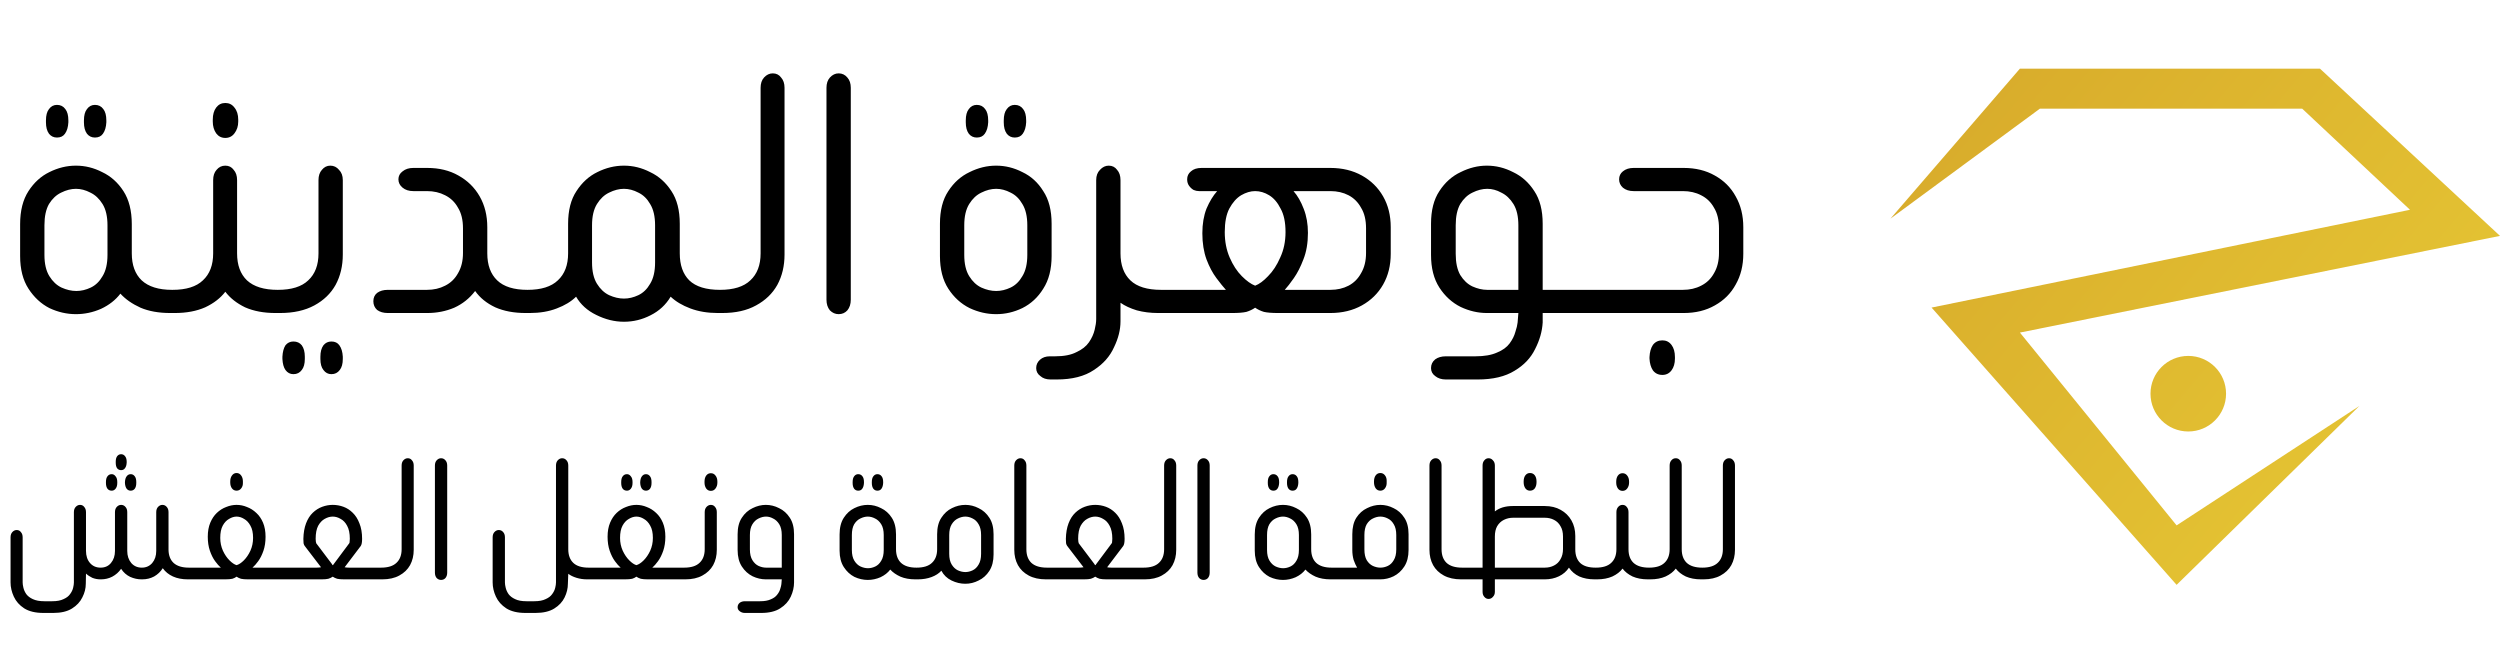 <?xml version="1.0" encoding="UTF-8"?>
<svg xmlns="http://www.w3.org/2000/svg" width="1821" height="475" viewBox="0 0 1821 475" fill="none">
  <path d="M1377 159.279L1471.3 50H1689.86L1821 171.826L1471.3 242.25L1585.44 382.693L1718.6 295.675L1585.44 426L1406.95 224.037L1755.43 152.803L1676.91 79.141H1485.87L1377 159.279Z" fill="url(#paint0_linear_609_22)"></path>
  <path d="M1621.46 286.771C1621.46 301.971 1609.14 314.293 1593.94 314.293C1578.74 314.293 1566.42 301.971 1566.42 286.771C1566.42 271.571 1578.74 259.249 1593.94 259.249C1609.14 259.249 1621.46 271.571 1621.46 286.771Z" fill="url(#paint1_linear_609_22)"></path>
  <path d="M84.303 336.299C84.303 334.621 84.629 333.316 85.282 332.384C86.028 331.359 87.006 330.846 88.218 330.846C89.43 330.846 90.408 331.359 91.154 332.384C91.899 333.316 92.272 334.621 92.272 336.299V336.998C92.179 338.769 91.76 340.12 91.014 341.052C90.362 341.984 89.43 342.45 88.218 342.45C87.006 342.45 86.028 341.984 85.282 341.052C84.629 340.12 84.303 338.769 84.303 336.998V336.299ZM81.367 357.409C80.062 357.409 79.037 356.943 78.292 356.011C77.546 354.986 77.173 353.588 77.173 351.817V351.118C77.173 349.254 77.546 347.856 78.292 346.924C79.037 345.899 80.062 345.386 81.367 345.386C82.486 345.386 83.418 345.899 84.163 346.924C85.002 347.856 85.422 349.254 85.422 351.118V351.817C85.422 353.588 85.002 354.986 84.163 356.011C83.418 356.943 82.486 357.409 81.367 357.409ZM95.208 357.409C93.996 357.409 93.018 356.943 92.272 356.011C91.527 354.986 91.107 353.588 91.014 351.817V351.118C91.107 349.254 91.527 347.856 92.272 346.924C93.018 345.899 93.996 345.386 95.208 345.386C96.42 345.386 97.398 345.899 98.144 346.924C98.89 347.856 99.263 349.254 99.263 351.118V351.817C99.263 353.588 98.89 354.986 98.144 356.011C97.398 356.943 96.42 357.409 95.208 357.409ZM138.408 422H136.87C132.676 422 129.041 421.301 125.966 419.903C122.89 418.505 120.42 416.501 118.556 413.891C116.971 416.408 114.874 418.412 112.265 419.903C109.655 421.301 106.765 422 103.597 422H103.037C100.241 422 97.492 421.394 94.789 420.183C92.086 418.878 89.895 416.92 88.218 414.311C86.54 416.734 84.396 418.645 81.787 420.043C79.27 421.348 76.521 422 73.538 422H73.119C71.068 422 69.111 421.627 67.247 420.882C65.476 420.043 63.938 419.017 62.633 417.806L62.493 425.216C62.493 428.571 61.655 431.88 59.977 435.142C58.392 438.404 55.876 441.107 52.427 443.251C48.979 445.394 44.458 446.466 38.866 446.466H31.596C25.818 446.466 21.157 445.348 17.616 443.111C14.167 440.874 11.65 438.031 10.066 434.583C8.482 431.134 7.689 427.685 7.689 424.237V391.382C7.689 389.798 8.109 388.54 8.948 387.608C9.88 386.582 10.951 386.07 12.163 386.07C13.468 386.07 14.493 386.582 15.239 387.608C16.078 388.54 16.497 389.798 16.497 391.382V424.237C16.497 425.355 16.684 426.66 17.056 428.151C17.429 429.736 18.128 431.274 19.154 432.765C20.272 434.256 21.856 435.468 23.907 436.4C26.051 437.425 28.847 437.938 32.295 437.938H38.027C41.476 437.938 44.225 437.425 46.276 436.4C48.42 435.468 50.004 434.256 51.029 432.765C52.148 431.274 52.893 429.736 53.266 428.151C53.639 426.66 53.825 425.355 53.825 424.237V373.068C53.825 371.483 54.245 370.225 55.084 369.293C56.016 368.268 57.088 367.755 58.299 367.755C59.604 367.755 60.629 368.268 61.375 369.293C62.214 370.225 62.633 371.483 62.633 373.068V401.169C62.633 404.897 63.612 407.88 65.569 410.116C67.526 412.353 70.09 413.472 73.258 413.472C76.427 413.472 78.944 412.353 80.808 410.116C82.765 407.786 83.744 404.85 83.744 401.309V373.068C83.744 371.483 84.163 370.225 85.002 369.293C85.934 368.268 87.006 367.755 88.218 367.755C89.523 367.755 90.594 368.268 91.433 369.293C92.272 370.225 92.692 371.483 92.692 373.068V401.309C92.692 404.85 93.67 407.786 95.628 410.116C97.585 412.353 100.148 413.472 103.317 413.472C106.393 413.472 108.909 412.353 110.866 410.116C112.824 407.786 113.802 404.85 113.802 401.309V373.068C113.802 371.483 114.222 370.225 115.061 369.293C115.993 368.268 117.065 367.755 118.276 367.755C119.581 367.755 120.653 368.268 121.492 369.293C122.331 370.225 122.75 371.483 122.75 373.068V400.61C122.843 404.711 124.101 407.88 126.525 410.116C129.041 412.353 132.723 413.472 137.569 413.472H138.408V422ZM172.317 357.409C170.919 357.409 169.8 356.85 168.961 355.732C168.123 354.613 167.703 353.169 167.703 351.398V350.699C167.703 348.928 168.123 347.483 168.961 346.365C169.8 345.153 170.919 344.547 172.317 344.547C173.715 344.547 174.833 345.153 175.672 346.365C176.511 347.483 176.93 348.928 176.93 350.699V351.398C177.024 353.169 176.604 354.613 175.672 355.732C174.833 356.85 173.715 357.409 172.317 357.409ZM136.666 422V413.472H160.853C159.548 412.353 158.15 410.769 156.658 408.718C155.167 406.668 153.909 404.151 152.884 401.169C151.858 398.186 151.346 394.784 151.346 390.963C151.346 387.048 151.952 383.646 153.163 380.757C154.375 377.868 155.959 375.491 157.917 373.627C159.967 371.67 162.251 370.225 164.767 369.293C167.284 368.268 169.8 367.755 172.317 367.755C174.927 367.755 177.443 368.268 179.866 369.293C182.383 370.225 184.666 371.67 186.717 373.627C188.767 375.491 190.398 377.868 191.61 380.757C192.822 383.646 193.428 387.048 193.428 390.963C193.428 394.784 192.915 398.186 191.89 401.169C190.864 404.151 189.606 406.668 188.115 408.718C186.624 410.769 185.226 412.353 183.921 413.472H207.967V422H180.705C178.468 422 176.744 421.86 175.532 421.581C174.321 421.208 173.249 420.695 172.317 420.043C171.478 420.695 170.453 421.208 169.241 421.581C168.029 421.86 166.259 422 163.928 422H136.666ZM172.317 411.654C173.994 411.188 175.765 410.023 177.629 408.159C179.494 406.295 181.078 403.965 182.383 401.169C183.688 398.28 184.34 395.157 184.34 391.802C184.34 388.074 183.688 385.091 182.383 382.854C181.171 380.617 179.633 378.986 177.769 377.961C175.998 376.843 174.181 376.283 172.317 376.283C170.546 376.283 168.728 376.843 166.864 377.961C165 378.986 163.462 380.617 162.251 382.854C161.039 385.091 160.433 388.074 160.433 391.802C160.433 395.157 161.086 398.28 162.391 401.169C163.695 403.965 165.28 406.295 167.144 408.159C169.008 410.023 170.732 411.188 172.317 411.654ZM206.296 422V413.472H226.568C228.06 413.472 229.411 413.472 230.623 413.472C231.834 413.472 232.906 413.379 233.838 413.192L221.955 397.674C221.582 397.208 221.302 396.555 221.116 395.716C221.023 394.784 220.976 393.713 220.976 392.501C221.069 388.12 221.722 384.345 222.933 381.177C224.145 378.008 225.776 375.444 227.826 373.487C229.877 371.53 232.16 370.085 234.677 369.153C237.194 368.221 239.757 367.755 242.366 367.755C245.069 367.755 247.679 368.221 250.196 369.153C252.712 370.085 254.949 371.53 256.906 373.487C258.957 375.444 260.588 378.008 261.799 381.177C263.104 384.345 263.757 388.12 263.757 392.501C263.757 395.017 263.431 396.742 262.778 397.674L251.034 413.192C251.873 413.379 252.898 413.472 254.11 413.472C255.322 413.472 256.673 413.472 258.164 413.472H278.436V422H250.755C248.518 422 246.794 421.86 245.582 421.581C244.37 421.208 243.298 420.695 242.366 420.043C241.434 420.695 240.362 421.208 239.151 421.581C238.032 421.86 236.355 422 234.118 422H206.296ZM254.39 395.716C254.576 395.53 254.669 395.111 254.669 394.458C254.763 393.713 254.809 393.06 254.809 392.501C254.809 388.493 254.157 385.324 252.852 382.994C251.64 380.664 250.056 378.986 248.098 377.961C246.234 376.843 244.324 376.283 242.366 376.283C240.409 376.283 238.452 376.843 236.494 377.961C234.63 378.986 233.046 380.664 231.741 382.994C230.529 385.324 229.924 388.493 229.924 392.501C229.924 393.06 229.97 393.713 230.063 394.458C230.157 395.111 230.25 395.53 230.343 395.716L241.947 411.095C242.04 411.188 242.087 411.328 242.087 411.515C242.18 411.608 242.273 411.654 242.366 411.654C242.553 411.654 242.646 411.608 242.646 411.515C242.739 411.328 242.832 411.188 242.926 411.095L254.39 395.716ZM276.746 422V413.472H277.584C282.617 413.472 286.346 412.307 288.769 409.977C291.285 407.647 292.544 404.338 292.544 400.05V339.095C292.544 337.51 292.963 336.252 293.802 335.32C294.734 334.295 295.806 333.782 297.018 333.782C298.322 333.782 299.348 334.295 300.093 335.32C300.932 336.252 301.352 337.51 301.352 339.095V400.47C301.352 404.664 300.466 408.392 298.695 411.654C296.924 414.823 294.315 417.34 290.866 419.204C287.511 421.068 283.363 422 278.423 422H276.746ZM316.793 339.095C316.793 337.51 317.212 336.252 318.051 335.32C318.983 334.295 320.055 333.782 321.266 333.782C322.571 333.782 323.643 334.295 324.482 335.32C325.321 336.252 325.74 337.51 325.74 339.095V417.107C325.74 418.691 325.321 419.996 324.482 421.021C323.643 421.953 322.571 422.419 321.266 422.419C320.055 422.419 318.983 421.953 318.051 421.021C317.212 419.996 316.793 418.691 316.793 417.107V339.095ZM429.725 413.472V422H427.628C424.925 422 422.362 421.627 419.939 420.882C417.516 420.136 415.512 419.157 413.927 417.946L413.648 425.216C413.648 428.571 412.855 431.88 411.271 435.142C409.687 438.404 407.17 441.107 403.721 443.251C400.273 445.394 395.706 446.466 390.02 446.466H382.751C376.972 446.466 372.312 445.348 368.77 443.111C365.321 440.874 362.805 438.031 361.22 434.583C359.636 431.134 358.844 427.685 358.844 424.237V391.382C358.844 389.798 359.263 388.54 360.102 387.608C361.034 386.582 362.106 386.07 363.317 386.07C364.622 386.07 365.694 386.582 366.533 387.608C367.372 388.54 367.791 389.798 367.791 391.382V424.237C367.791 425.355 367.978 426.66 368.35 428.151C368.723 429.736 369.422 431.274 370.448 432.765C371.566 434.256 373.15 435.468 375.201 436.4C377.251 437.425 380.001 437.938 383.45 437.938H389.182C392.63 437.938 395.38 437.425 397.43 436.4C399.574 435.468 401.158 434.256 402.184 432.765C403.302 431.274 404.048 429.736 404.42 428.151C404.793 426.66 404.98 425.355 404.98 424.237V339.095C404.98 337.51 405.399 336.252 406.238 335.32C407.17 334.295 408.242 333.782 409.454 333.782C410.758 333.782 411.83 334.295 412.669 335.32C413.508 336.252 413.927 337.51 413.927 339.095V400.05C413.927 404.338 415.139 407.647 417.562 409.977C419.986 412.307 423.714 413.472 428.747 413.472H429.725ZM456.684 357.409C455.379 357.409 454.354 356.943 453.608 356.011C452.863 354.986 452.49 353.588 452.49 351.817V351.118C452.49 349.254 452.863 347.856 453.608 346.924C454.354 345.899 455.379 345.386 456.684 345.386C457.803 345.386 458.735 345.899 459.48 346.924C460.319 347.856 460.738 349.254 460.738 351.118V351.817C460.738 353.588 460.319 354.986 459.48 356.011C458.735 356.943 457.803 357.409 456.684 357.409ZM470.525 357.409C469.313 357.409 468.335 356.943 467.589 356.011C466.843 354.986 466.424 353.588 466.331 351.817V351.118C466.424 349.254 466.843 347.856 467.589 346.924C468.335 345.899 469.313 345.386 470.525 345.386C471.737 345.386 472.715 345.899 473.461 346.924C474.206 347.856 474.579 349.254 474.579 351.118V351.817C474.579 353.588 474.206 354.986 473.461 356.011C472.715 356.943 471.737 357.409 470.525 357.409ZM427.884 422V413.472H452.07C450.766 412.353 449.368 410.769 447.876 408.718C446.385 406.668 445.127 404.151 444.101 401.169C443.076 398.186 442.564 394.784 442.564 390.963C442.564 387.048 443.169 383.646 444.381 380.757C445.593 377.868 447.177 375.491 449.135 373.627C451.185 371.67 453.469 370.225 455.985 369.293C458.502 368.268 461.018 367.755 463.535 367.755C466.144 367.755 468.661 368.268 471.084 369.293C473.601 370.225 475.884 371.67 477.935 373.627C479.985 375.491 481.616 377.868 482.828 380.757C484.04 383.646 484.645 387.048 484.645 390.963C484.645 394.784 484.133 398.186 483.107 401.169C482.082 404.151 480.824 406.668 479.333 408.718C477.841 410.769 476.443 412.353 475.138 413.472H499.185V422H471.923C469.686 422 467.962 421.86 466.75 421.581C465.538 421.208 464.467 420.695 463.535 420.043C462.696 420.695 461.67 421.208 460.459 421.581C459.247 421.86 457.476 422 455.146 422H427.884ZM463.535 411.654C465.212 411.188 466.983 410.023 468.847 408.159C470.711 406.295 472.296 403.965 473.601 401.169C474.905 398.28 475.558 395.157 475.558 391.802C475.558 388.074 474.905 385.091 473.601 382.854C472.389 380.617 470.851 378.986 468.987 377.961C467.216 376.843 465.399 376.283 463.535 376.283C461.764 376.283 459.946 376.843 458.082 377.961C456.218 378.986 454.68 380.617 453.469 382.854C452.257 385.091 451.651 388.074 451.651 391.802C451.651 395.157 452.303 398.28 453.608 401.169C454.913 403.965 456.498 406.295 458.362 408.159C460.226 410.023 461.95 411.188 463.535 411.654ZM517.786 357.549C516.388 357.549 515.269 356.99 514.431 355.872C513.592 354.66 513.172 353.215 513.172 351.538V350.839C513.172 348.974 513.592 347.483 514.431 346.365C515.269 345.246 516.388 344.687 517.786 344.687C519.184 344.687 520.303 345.246 521.141 346.365C522.073 347.483 522.539 348.974 522.539 350.839V351.538C522.539 353.215 522.073 354.66 521.141 355.872C520.303 356.99 519.184 357.549 517.786 357.549ZM497.514 422V413.472H498.353C503.386 413.472 507.114 412.307 509.537 409.977C512.054 407.647 513.312 404.338 513.312 400.05V373.068C513.312 371.483 513.732 370.225 514.57 369.293C515.502 368.268 516.574 367.755 517.786 367.755C519.091 367.755 520.116 368.268 520.862 369.293C521.701 370.225 522.12 371.483 522.12 373.068V400.47C522.12 404.664 521.235 408.392 519.464 411.654C517.693 414.823 515.083 417.34 511.635 419.204C508.279 421.068 504.132 422 499.192 422H497.514ZM569.437 422H557.833C554.571 422 551.355 421.254 548.186 419.763C545.017 418.179 542.408 415.802 540.357 412.633C538.307 409.464 537.281 405.456 537.281 400.61V389.146C537.281 384.206 538.307 380.198 540.357 377.122C542.408 373.953 545.017 371.623 548.186 370.132C551.355 368.547 554.571 367.755 557.833 367.755C561.188 367.755 564.404 368.547 567.479 370.132C570.648 371.623 573.258 373.953 575.309 377.122C577.359 380.198 578.384 384.206 578.384 389.146V424.237C578.384 427.685 577.592 431.134 576.008 434.583C574.423 438.031 571.86 440.874 568.318 443.111C564.87 445.348 560.256 446.466 554.478 446.466H542.594C541.103 446.466 539.844 446.047 538.819 445.208C537.794 444.462 537.281 443.484 537.281 442.272C537.281 440.967 537.794 439.895 538.819 439.056C539.844 438.311 541.103 437.938 542.594 437.938H553.639C556.901 437.938 559.511 437.472 561.468 436.54C563.518 435.701 565.056 434.583 566.081 433.185C567.2 431.786 567.946 430.388 568.318 428.99C568.784 427.592 569.064 426.427 569.157 425.495L569.437 422ZM569.437 413.472V389.705C569.437 386.443 568.831 383.833 567.619 381.876C566.408 379.918 564.916 378.52 563.145 377.681C561.468 376.749 559.744 376.283 557.973 376.283C556.202 376.283 554.384 376.749 552.52 377.681C550.749 378.52 549.258 379.918 548.046 381.876C546.835 383.833 546.229 386.443 546.229 389.705V400.19C546.229 403.452 546.835 406.062 548.046 408.019C549.258 409.977 550.749 411.375 552.52 412.214C554.384 413.052 556.202 413.472 557.973 413.472H569.437ZM625.115 357.409C623.903 357.409 622.924 356.943 622.179 356.011C621.433 354.986 621.06 353.588 621.06 351.817V351.118C621.06 349.254 621.433 347.856 622.179 346.924C622.924 345.899 623.903 345.386 625.115 345.386C626.42 345.386 627.445 345.899 628.19 346.924C628.936 347.856 629.309 349.254 629.309 351.118V351.817C629.216 353.588 628.796 354.986 628.051 356.011C627.398 356.943 626.42 357.409 625.115 357.409ZM639.095 357.409C637.884 357.409 636.905 356.943 636.159 356.011C635.414 354.986 635.041 353.588 635.041 351.817V351.118C635.041 349.254 635.414 347.856 636.159 346.924C636.905 345.899 637.884 345.386 639.095 345.386C640.4 345.386 641.425 345.899 642.171 346.924C642.917 347.856 643.29 349.254 643.29 351.118V351.817C643.196 353.588 642.777 354.986 642.031 356.011C641.379 356.943 640.4 357.409 639.095 357.409ZM668.455 413.472V422H666.777C662.583 422 658.948 421.348 655.872 420.043C652.796 418.645 650.326 416.92 648.462 414.87C646.691 417.2 644.315 419.064 641.332 420.462C638.35 421.767 635.274 422.419 632.105 422.419C628.75 422.419 625.488 421.674 622.319 420.183C619.243 418.598 616.68 416.221 614.629 413.052C612.579 409.883 611.553 405.876 611.553 401.029V389.285C611.553 384.345 612.579 380.291 614.629 377.122C616.68 373.953 619.243 371.623 622.319 370.132C625.488 368.547 628.75 367.755 632.105 367.755C635.46 367.755 638.676 368.547 641.752 370.132C644.921 371.623 647.53 373.953 649.581 377.122C651.631 380.291 652.657 384.345 652.657 389.285V400.05C652.657 404.338 653.868 407.647 656.292 409.977C658.808 412.307 662.536 413.472 667.476 413.472H668.455ZM643.709 400.61V389.705C643.709 386.443 643.103 383.833 641.891 381.876C640.68 379.918 639.189 378.52 637.418 377.681C635.647 376.749 633.876 376.283 632.105 376.283C630.334 376.283 628.517 376.749 626.653 377.681C624.882 378.52 623.39 379.918 622.179 381.876C621.06 383.833 620.501 386.443 620.501 389.705V400.61C620.501 403.872 621.107 406.481 622.319 408.439C623.53 410.396 625.021 411.794 626.792 412.633C628.656 413.472 630.474 413.891 632.245 413.891C634.016 413.891 635.787 413.472 637.557 412.633C639.328 411.794 640.773 410.396 641.891 408.439C643.103 406.481 643.709 403.872 643.709 400.61ZM666.811 422V413.472H667.65C672.683 413.472 676.411 412.307 678.834 409.977C681.351 407.647 682.609 404.338 682.609 400.05V389.146C682.609 384.206 683.634 380.198 685.685 377.122C687.735 373.953 690.298 371.623 693.374 370.132C696.543 368.547 699.805 367.755 703.161 367.755C706.516 367.755 709.731 368.547 712.807 370.132C715.976 371.623 718.586 373.953 720.636 377.122C722.687 380.198 723.712 384.206 723.712 389.146V403.825C723.712 408.672 722.687 412.68 720.636 415.849C718.586 419.017 715.976 421.348 712.807 422.839C709.731 424.423 706.516 425.216 703.161 425.216C699.712 425.216 696.357 424.423 693.094 422.839C689.832 421.254 687.362 418.878 685.685 415.709C683.914 417.666 681.537 419.204 678.555 420.322C675.572 421.441 672.217 422 668.489 422H666.811ZM714.625 403.406V389.705C714.625 386.443 714.019 383.833 712.807 381.876C711.689 379.918 710.244 378.52 708.473 377.681C706.702 376.749 704.931 376.283 703.161 376.283C701.39 376.283 699.572 376.749 697.708 377.681C695.937 378.52 694.446 379.918 693.234 381.876C692.023 383.833 691.417 386.443 691.417 389.705V403.406C691.417 406.668 692.023 409.278 693.234 411.235C694.446 413.192 695.937 414.59 697.708 415.429C699.572 416.268 701.39 416.687 703.161 416.687C704.931 416.687 706.702 416.268 708.473 415.429C710.244 414.59 711.689 413.192 712.807 411.235C714.019 409.278 714.625 406.668 714.625 403.406ZM763.412 422H761.874C756.934 422 752.74 421.068 749.291 419.204C745.843 417.34 743.233 414.823 741.462 411.654C739.691 408.392 738.806 404.664 738.806 400.47V339.095C738.806 337.51 739.225 336.252 740.064 335.32C740.996 334.295 742.068 333.782 743.279 333.782C744.584 333.782 745.61 334.295 746.355 335.32C747.194 336.252 747.613 337.51 747.613 339.095V400.05C747.613 404.338 748.825 407.647 751.248 409.977C753.765 412.307 757.54 413.472 762.573 413.472H763.412V422ZM761.699 422V413.472H781.971C783.462 413.472 784.814 413.472 786.025 413.472C787.237 413.472 788.309 413.379 789.241 413.192L777.357 397.674C776.984 397.208 776.705 396.555 776.518 395.716C776.425 394.784 776.379 393.713 776.379 392.501C776.472 388.12 777.124 384.345 778.336 381.177C779.548 378.008 781.179 375.444 783.229 373.487C785.28 371.53 787.563 370.085 790.08 369.153C792.596 368.221 795.159 367.755 797.769 367.755C800.472 367.755 803.082 368.221 805.598 369.153C808.115 370.085 810.352 371.53 812.309 373.487C814.359 375.444 815.99 378.008 817.202 381.177C818.507 384.345 819.159 388.12 819.159 392.501C819.159 395.017 818.833 396.742 818.181 397.674L806.437 413.192C807.276 413.379 808.301 413.472 809.513 413.472C810.724 413.472 812.076 413.472 813.567 413.472H833.839V422H806.157C803.92 422 802.196 421.86 800.985 421.581C799.773 421.208 798.701 420.695 797.769 420.043C796.837 420.695 795.765 421.208 794.553 421.581C793.435 421.86 791.757 422 789.52 422H761.699ZM809.792 395.716C809.979 395.53 810.072 395.111 810.072 394.458C810.165 393.713 810.212 393.06 810.212 392.501C810.212 388.493 809.559 385.324 808.254 382.994C807.043 380.664 805.458 378.986 803.501 377.961C801.637 376.843 799.726 376.283 797.769 376.283C795.812 376.283 793.854 376.843 791.897 377.961C790.033 378.986 788.449 380.664 787.144 382.994C785.932 385.324 785.326 388.493 785.326 392.501C785.326 393.06 785.373 393.713 785.466 394.458C785.559 395.111 785.652 395.53 785.746 395.716L797.35 411.095C797.443 411.188 797.489 411.328 797.489 411.515C797.583 411.608 797.676 411.654 797.769 411.654C797.955 411.654 798.049 411.608 798.049 411.515C798.142 411.328 798.235 411.188 798.328 411.095L809.792 395.716ZM832.148 422V413.472H832.987C838.02 413.472 841.748 412.307 844.172 409.977C846.688 407.647 847.946 404.338 847.946 400.05V339.095C847.946 337.51 848.366 336.252 849.205 335.32C850.137 334.295 851.209 333.782 852.42 333.782C853.725 333.782 854.75 334.295 855.496 335.32C856.335 336.252 856.754 337.51 856.754 339.095V400.47C856.754 404.664 855.869 408.392 854.098 411.654C852.327 414.823 849.717 417.34 846.269 419.204C842.913 421.068 838.766 422 833.826 422H832.148ZM872.195 339.095C872.195 337.51 872.615 336.252 873.453 335.32C874.385 334.295 875.457 333.782 876.669 333.782C877.974 333.782 879.046 334.295 879.884 335.32C880.723 336.252 881.143 337.51 881.143 339.095V417.107C881.143 418.691 880.723 419.996 879.884 421.021C879.046 421.953 877.974 422.419 876.669 422.419C875.457 422.419 874.385 421.953 873.453 421.021C872.615 419.996 872.195 418.691 872.195 417.107V339.095ZM927.528 357.409C926.316 357.409 925.338 356.943 924.592 356.011C923.846 354.986 923.473 353.588 923.473 351.817V351.118C923.473 349.254 923.846 347.856 924.592 346.924C925.338 345.899 926.316 345.386 927.528 345.386C928.833 345.386 929.858 345.899 930.604 346.924C931.349 347.856 931.722 349.254 931.722 351.118V351.817C931.629 353.588 931.209 354.986 930.464 356.011C929.811 356.943 928.833 357.409 927.528 357.409ZM941.508 357.409C940.297 357.409 939.318 356.943 938.573 356.011C937.827 354.986 937.454 353.588 937.454 351.817V351.118C937.454 349.254 937.827 347.856 938.573 346.924C939.318 345.899 940.297 345.386 941.508 345.386C942.813 345.386 943.839 345.899 944.584 346.924C945.33 347.856 945.703 349.254 945.703 351.118V351.817C945.609 353.588 945.19 354.986 944.444 356.011C943.792 356.943 942.813 357.409 941.508 357.409ZM970.868 413.472V422H969.19C964.996 422 961.361 421.348 958.285 420.043C955.21 418.645 952.74 416.92 950.876 414.87C949.105 417.2 946.728 419.064 943.745 420.462C940.763 421.767 937.687 422.419 934.518 422.419C931.163 422.419 927.901 421.674 924.732 420.183C921.656 418.598 919.093 416.221 917.042 413.052C914.992 409.883 913.967 405.876 913.967 401.029V389.285C913.967 384.345 914.992 380.291 917.042 377.122C919.093 373.953 921.656 371.623 924.732 370.132C927.901 368.547 931.163 367.755 934.518 367.755C937.874 367.755 941.089 368.547 944.165 370.132C947.334 371.623 949.943 373.953 951.994 377.122C954.044 380.291 955.07 384.345 955.07 389.285V400.05C955.07 404.338 956.281 407.647 958.705 409.977C961.221 412.307 964.949 413.472 969.889 413.472H970.868ZM946.122 400.61V389.705C946.122 386.443 945.516 383.833 944.305 381.876C943.093 379.918 941.602 378.52 939.831 377.681C938.06 376.749 936.289 376.283 934.518 376.283C932.747 376.283 930.93 376.749 929.066 377.681C927.295 378.52 925.804 379.918 924.592 381.876C923.473 383.833 922.914 386.443 922.914 389.705V400.61C922.914 403.872 923.52 406.481 924.732 408.439C925.943 410.396 927.435 411.794 929.206 412.633C931.07 413.472 932.887 413.891 934.658 413.891C936.429 413.891 938.2 413.472 939.971 412.633C941.741 411.794 943.186 410.396 944.305 408.439C945.516 406.481 946.122 403.872 946.122 400.61ZM1005.43 357.409C1004.04 357.409 1002.92 356.85 1002.08 355.732C1001.24 354.52 1000.82 353.029 1000.82 351.258V350.699C1000.82 348.835 1001.24 347.343 1002.08 346.225C1002.92 345.106 1004.04 344.547 1005.43 344.547C1006.83 344.547 1007.95 345.106 1008.79 346.225C1009.72 347.343 1010.14 348.835 1010.05 350.699V351.258C1010.14 353.029 1009.72 354.52 1008.79 355.732C1007.95 356.85 1006.83 357.409 1005.43 357.409ZM969.224 422V413.472H988.517C987.585 411.887 986.746 410.023 986.001 407.88C985.348 405.643 985.022 403.219 985.022 400.61V389.146C985.022 384.206 986.001 380.198 987.958 377.122C990.009 373.953 992.618 371.623 995.787 370.132C998.956 368.547 1002.17 367.755 1005.43 367.755C1008.79 367.755 1012 368.547 1015.08 370.132C1018.25 371.623 1020.86 373.953 1022.91 377.122C1024.96 380.198 1025.99 384.206 1025.99 389.146V400.61C1025.99 405.456 1024.96 409.464 1022.91 412.633C1020.86 415.802 1018.25 418.179 1015.08 419.763C1012 421.254 1008.79 422 1005.43 422H969.224ZM1005.43 413.472C1007.3 413.472 1009.12 413.052 1010.89 412.214C1012.66 411.375 1014.1 409.977 1015.22 408.019C1016.43 406.062 1017.04 403.452 1017.04 400.19V389.705C1017.04 386.443 1016.43 383.833 1015.22 381.876C1014.1 379.918 1012.66 378.52 1010.89 377.681C1009.12 376.749 1007.3 376.283 1005.43 376.283C1003.66 376.283 1001.85 376.749 999.981 377.681C998.211 378.52 996.719 379.918 995.508 381.876C994.389 383.833 993.83 386.443 993.83 389.705V400.19C993.83 403.452 994.389 406.062 995.508 408.019C996.719 409.977 998.211 411.375 999.981 412.214C1001.85 413.052 1003.66 413.472 1005.43 413.472ZM1065.82 422H1064.29C1059.35 422 1055.15 421.068 1051.7 419.204C1048.26 417.34 1045.65 414.823 1043.88 411.654C1042.1 408.392 1041.22 404.664 1041.22 400.47V339.095C1041.22 337.51 1041.64 336.252 1042.48 335.32C1043.41 334.295 1044.48 333.782 1045.69 333.782C1047 333.782 1048.02 334.295 1048.77 335.32C1049.61 336.252 1050.03 337.51 1050.03 339.095V400.05C1050.03 404.338 1051.24 407.647 1053.66 409.977C1056.18 412.307 1059.95 413.472 1064.99 413.472H1065.82V422ZM1163.23 413.472V422H1161.56C1157.27 422 1153.54 421.301 1150.37 419.903C1147.2 418.412 1144.69 416.268 1142.82 413.472C1141.05 416.175 1138.63 418.272 1135.55 419.763C1132.48 421.254 1129.03 422 1125.21 422H1088.86V431.087C1088.86 432.579 1088.39 433.79 1087.46 434.722C1086.62 435.748 1085.55 436.26 1084.24 436.26C1083.03 436.26 1082.01 435.748 1081.17 434.722C1080.33 433.79 1079.91 432.579 1079.91 431.087V422H1064.11V413.472H1079.91V339.095C1079.91 337.51 1080.33 336.252 1081.17 335.32C1082.01 334.295 1083.03 333.782 1084.24 333.782C1085.55 333.782 1086.62 334.295 1087.46 335.32C1088.39 336.252 1088.86 337.51 1088.86 339.095V372.509C1090.54 371.204 1092.45 370.225 1094.59 369.573C1096.83 368.92 1099.25 368.594 1101.86 368.594H1125.21C1129.68 368.594 1133.55 369.526 1136.81 371.39C1140.17 373.254 1142.78 375.817 1144.64 379.079C1146.5 382.342 1147.44 386.116 1147.44 390.404V400.19C1147.44 404.478 1148.65 407.786 1151.07 410.116C1153.5 412.353 1157.22 413.472 1162.26 413.472H1163.23ZM1114.44 357.409C1113.04 357.409 1111.93 356.85 1111.09 355.732C1110.25 354.52 1109.83 353.029 1109.83 351.258V350.699C1109.83 348.835 1110.25 347.343 1111.09 346.225C1111.93 345.106 1113.04 344.547 1114.44 344.547C1115.93 344.547 1117.1 345.106 1117.94 346.225C1118.78 347.343 1119.2 348.835 1119.2 350.699V351.258C1119.2 353.029 1118.78 354.52 1117.94 355.732C1117.1 356.85 1115.93 357.409 1114.44 357.409ZM1088.86 413.472H1125.21C1127.72 413.472 1129.96 412.959 1131.92 411.934C1133.97 410.909 1135.55 409.371 1136.67 407.32C1137.88 405.27 1138.49 402.8 1138.49 399.911V390.823C1138.49 387.747 1137.88 385.231 1136.67 383.274C1135.55 381.223 1133.97 379.685 1131.92 378.66C1129.96 377.635 1127.72 377.122 1125.21 377.122H1102.14C1099.72 377.122 1097.48 377.635 1095.43 378.66C1093.38 379.685 1091.75 381.223 1090.54 383.274C1089.42 385.231 1088.86 387.747 1088.86 390.823V413.472ZM1181.87 357.549C1180.47 357.549 1179.35 356.99 1178.51 355.872C1177.67 354.66 1177.25 353.215 1177.25 351.538V350.839C1177.25 348.974 1177.67 347.483 1178.51 346.365C1179.35 345.246 1180.47 344.687 1181.87 344.687C1183.26 344.687 1184.38 345.246 1185.22 346.365C1186.15 347.483 1186.62 348.974 1186.62 350.839V351.538C1186.62 353.215 1186.15 354.66 1185.22 355.872C1184.38 356.99 1183.26 357.549 1181.87 357.549ZM1202 413.472V422H1200.32C1196.03 422 1192.31 421.301 1189.14 419.903C1186.06 418.412 1183.64 416.501 1181.87 414.171C1180.1 416.501 1177.63 418.412 1174.46 419.903C1171.29 421.301 1167.56 422 1163.27 422H1161.59V413.472H1162.43C1167.47 413.472 1171.19 412.307 1173.62 409.977C1176.13 407.647 1177.39 404.338 1177.39 400.05V373.068C1177.39 371.483 1177.81 370.225 1178.65 369.293C1179.49 368.268 1180.56 367.755 1181.87 367.755C1183.17 367.755 1184.2 368.268 1184.94 369.293C1185.78 370.225 1186.2 371.483 1186.2 373.068V400.05C1186.2 404.338 1187.41 407.647 1189.84 409.977C1192.35 412.307 1196.13 413.472 1201.16 413.472H1202ZM1240.77 413.472V422H1239.1C1234.81 422 1231.08 421.301 1227.91 419.903C1224.83 418.412 1222.41 416.501 1220.64 414.171C1218.87 416.501 1216.4 418.412 1213.23 419.903C1210.06 421.301 1206.33 422 1202.05 422H1200.37V413.472H1201.21C1206.24 413.472 1209.97 412.307 1212.39 409.977C1214.91 407.647 1216.17 404.338 1216.17 400.05V339.095C1216.17 337.51 1216.59 336.252 1217.43 335.32C1218.26 334.295 1219.34 333.782 1220.64 333.782C1221.95 333.782 1222.97 334.295 1223.72 335.32C1224.56 336.252 1224.97 337.51 1224.97 339.095V400.05C1224.97 404.338 1226.19 407.647 1228.61 409.977C1231.13 412.307 1234.9 413.472 1239.93 413.472H1240.77ZM1239.14 422V413.472H1239.98C1245.02 413.472 1248.74 412.307 1251.17 409.977C1253.68 407.647 1254.94 404.338 1254.94 400.05V339.095C1254.94 337.51 1255.36 336.252 1256.2 335.32C1257.13 334.295 1258.2 333.782 1259.42 333.782C1260.72 333.782 1261.75 334.295 1262.49 335.32C1263.33 336.252 1263.75 337.51 1263.75 339.095V400.47C1263.75 404.664 1262.86 408.392 1261.09 411.654C1259.32 414.823 1256.71 417.34 1253.26 419.204C1249.91 421.068 1245.76 422 1240.82 422H1239.14Z" fill="black"></path>
  <path d="M41.497 100.19C39.099 100.19 37.163 99.268 35.687 97.424C34.212 95.395 33.474 92.628 33.474 89.124V87.741C33.474 84.052 34.212 81.286 35.687 79.442C37.163 77.413 39.099 76.398 41.497 76.398C44.079 76.398 46.108 77.413 47.583 79.442C49.058 81.286 49.796 84.052 49.796 87.741V89.124C49.612 92.628 48.782 95.395 47.306 97.424C46.015 99.268 44.079 100.19 41.497 100.19ZM69.161 100.19C66.764 100.19 64.827 99.268 63.352 97.424C61.876 95.395 61.139 92.628 61.139 89.124V87.741C61.139 84.052 61.876 81.286 63.352 79.442C64.827 77.413 66.764 76.398 69.161 76.398C71.743 76.398 73.772 77.413 75.248 79.442C76.723 81.286 77.461 84.052 77.461 87.741V89.124C77.276 92.628 76.446 95.395 74.971 97.424C73.68 99.268 71.743 100.19 69.161 100.19ZM127.257 211.125V228H123.937C115.638 228 108.445 226.709 102.359 224.127C96.272 221.361 91.385 217.949 87.697 213.891C84.192 218.502 79.489 222.19 73.588 224.957C67.686 227.539 61.6 228.83 55.329 228.83C48.69 228.83 42.234 227.354 35.964 224.404C29.878 221.268 24.806 216.565 20.748 210.295C16.691 204.024 14.662 196.094 14.662 186.503V163.265C14.662 153.49 16.691 145.468 20.748 139.197C24.806 132.926 29.878 128.316 35.964 125.365C42.234 122.229 48.69 120.662 55.329 120.662C61.968 120.662 68.331 122.229 74.418 125.365C80.688 128.316 85.852 132.926 89.91 139.197C93.967 145.468 95.996 153.49 95.996 163.265V184.567C95.996 193.05 98.394 199.598 103.189 204.209C108.168 208.819 115.545 211.125 125.32 211.125H127.257ZM78.291 185.673V164.095C78.291 157.64 77.092 152.476 74.694 148.603C72.297 144.73 69.346 141.963 65.842 140.303C62.337 138.459 58.833 137.537 55.329 137.537C51.825 137.537 48.228 138.459 44.54 140.303C41.036 141.963 38.085 144.73 35.687 148.603C33.474 152.476 32.367 157.64 32.367 164.095V185.673C32.367 192.128 33.566 197.292 35.964 201.165C38.361 205.038 41.312 207.805 44.816 209.465C48.505 211.125 52.102 211.955 55.606 211.955C59.11 211.955 62.614 211.125 66.118 209.465C69.622 207.805 72.481 205.038 74.694 201.165C77.092 197.292 78.291 192.128 78.291 185.673ZM164.118 100.467C161.351 100.467 159.138 99.36 157.478 97.147C155.818 94.749 154.988 91.891 154.988 88.571V87.188C154.988 83.499 155.818 80.548 157.478 78.335C159.138 76.122 161.351 75.015 164.118 75.015C166.884 75.015 169.097 76.122 170.757 78.335C172.601 80.548 173.524 83.499 173.524 87.188V88.571C173.524 91.891 172.601 94.749 170.757 97.147C169.097 99.36 166.884 100.467 164.118 100.467ZM203.954 211.125V228H200.635C192.151 228 184.774 226.617 178.503 223.85C172.417 220.899 167.622 217.119 164.118 212.508C160.613 217.119 155.726 220.899 149.455 223.85C143.185 226.617 135.808 228 127.324 228H124.004V211.125H125.664C135.623 211.125 143 208.819 147.796 204.209C152.775 199.598 155.265 193.05 155.265 184.567V131.174C155.265 128.039 156.095 125.549 157.755 123.705C159.415 121.676 161.536 120.662 164.118 120.662C166.7 120.662 168.728 121.676 170.204 123.705C171.864 125.549 172.694 128.039 172.694 131.174V184.567C172.694 193.05 175.091 199.598 179.886 204.209C184.866 208.819 192.335 211.125 202.295 211.125H203.954ZM200.73 228V211.125H202.39C212.349 211.125 219.726 208.819 224.521 204.209C229.501 199.598 231.991 193.05 231.991 184.567V131.174C231.991 128.039 232.821 125.549 234.481 123.705C236.14 121.676 238.169 120.662 240.567 120.662C243.149 120.662 245.27 121.676 246.93 123.705C248.774 125.549 249.696 128.039 249.696 131.174V185.397C249.696 193.696 247.944 201.073 244.44 207.528C240.936 213.799 235.772 218.778 228.948 222.467C222.124 226.156 213.824 228 204.05 228H200.73ZM213.732 272.54C211.335 272.54 209.398 271.526 207.923 269.497C206.632 267.652 205.894 264.978 205.709 261.474V259.814C205.894 256.31 206.632 253.544 207.923 251.515C209.398 249.671 211.335 248.748 213.732 248.748C216.314 248.748 218.343 249.671 219.818 251.515C221.294 253.544 222.032 256.31 222.032 259.814V261.474C222.032 264.978 221.294 267.652 219.818 269.497C218.343 271.526 216.314 272.54 213.732 272.54ZM241.397 272.54C238.999 272.54 237.063 271.526 235.587 269.497C234.112 267.652 233.374 264.978 233.374 261.474V259.814C233.374 256.31 234.112 253.544 235.587 251.515C237.063 249.671 238.999 248.748 241.397 248.748C243.979 248.748 245.915 249.671 247.206 251.515C248.682 253.544 249.512 256.31 249.696 259.814V261.474C249.696 264.978 248.958 267.652 247.483 269.497C246.007 271.526 243.979 272.54 241.397 272.54ZM385.929 211.125V228H382.886C374.402 228 367.025 226.617 360.754 223.85C354.483 220.899 349.596 216.934 346.092 211.955C342.034 217.303 336.962 221.361 330.876 224.127C324.79 226.709 318.243 228 311.234 228H282.463C279.328 228 276.746 227.262 274.717 225.787C272.873 224.127 271.951 222.006 271.951 219.424C271.951 216.842 272.873 214.813 274.717 213.338C276.746 211.862 279.328 211.125 282.463 211.125H310.958C315.937 211.125 320.364 210.11 324.237 208.082C328.294 206.053 331.43 203.01 333.643 198.952C336.04 194.895 337.239 190.007 337.239 184.29V166.308C337.239 160.222 336.04 155.242 333.643 151.369C331.43 147.312 328.294 144.269 324.237 142.24C320.364 140.211 315.937 139.197 310.958 139.197H300.999C297.863 139.197 295.281 138.367 293.253 136.707C291.224 135.047 290.209 133.018 290.209 130.621C290.209 128.223 291.224 126.287 293.253 124.811C295.281 123.151 297.863 122.322 300.999 122.322H311.234C319.903 122.322 327.464 124.166 333.919 127.854C340.559 131.543 345.723 136.615 349.411 143.07C353.1 149.525 354.944 156.994 354.944 165.478V184.567C354.944 193.05 357.342 199.598 362.137 204.209C366.932 208.819 374.31 211.125 384.269 211.125H385.929ZM526.127 211.125V228H522.808C515.43 228 508.791 226.893 502.889 224.68C496.987 222.467 492.192 219.608 488.504 216.104C484.999 222.006 480.112 226.525 473.841 229.66C467.755 232.795 461.3 234.363 454.476 234.363C447.652 234.363 440.921 232.703 434.281 229.383C427.826 226.248 422.939 221.822 419.619 216.104C416.115 219.608 411.412 222.467 405.51 224.68C399.793 226.893 393.245 228 385.868 228H382.548V211.125H384.208C394.167 211.125 401.545 208.819 406.34 204.209C411.32 199.598 413.809 193.05 413.809 184.567V162.988C413.809 153.214 415.838 145.283 419.896 139.197C423.953 132.926 429.025 128.316 435.111 125.365C441.382 122.229 447.837 120.662 454.476 120.662C461.116 120.662 467.478 122.229 473.565 125.365C479.835 128.316 484.999 132.926 489.057 139.197C493.114 145.283 495.143 153.214 495.143 162.988V184.567C495.143 193.05 497.448 199.598 502.059 204.209C506.854 208.819 514.324 211.125 524.467 211.125H526.127ZM477.161 191.206V164.095C477.161 157.64 475.962 152.476 473.565 148.603C471.352 144.73 468.493 141.963 464.989 140.303C461.484 138.459 457.98 137.537 454.476 137.537C450.972 137.537 447.376 138.459 443.687 140.303C440.183 141.963 437.232 144.73 434.834 148.603C432.437 152.476 431.238 157.64 431.238 164.095V191.206C431.238 197.661 432.437 202.825 434.834 206.698C437.232 210.571 440.183 213.338 443.687 214.998C447.376 216.658 450.972 217.487 454.476 217.487C457.98 217.487 461.484 216.658 464.989 214.998C468.493 213.338 471.352 210.571 473.565 206.698C475.962 202.825 477.161 197.661 477.161 191.206ZM522.762 228V211.125H524.422C534.381 211.125 541.758 208.819 546.554 204.209C551.533 199.598 554.023 193.05 554.023 184.567V63.949C554.023 60.814 554.853 58.324 556.513 56.48C558.357 54.451 560.478 53.437 562.876 53.437C565.458 53.437 567.486 54.451 568.962 56.48C570.622 58.324 571.452 60.814 571.452 63.949V185.397C571.452 193.696 569.7 201.073 566.195 207.528C562.691 213.799 557.527 218.778 550.703 222.467C544.064 226.156 535.857 228 526.082 228H522.762ZM602.006 63.949C602.006 60.814 602.836 58.324 604.496 56.48C606.34 54.451 608.461 53.437 610.858 53.437C613.44 53.437 615.561 54.451 617.221 56.48C618.881 58.324 619.711 60.814 619.711 63.949V218.317C619.711 221.453 618.881 224.035 617.221 226.063C615.561 227.908 613.44 228.83 610.858 228.83C608.461 228.83 606.34 227.908 604.496 226.063C602.836 224.035 602.006 221.453 602.006 218.317V63.949ZM711.497 100.19C709.099 100.19 707.163 99.268 705.687 97.424C704.212 95.395 703.474 92.628 703.474 89.124V87.741C703.474 84.052 704.212 81.286 705.687 79.442C707.163 77.413 709.099 76.398 711.497 76.398C714.079 76.398 716.108 77.413 717.583 79.442C719.058 81.286 719.796 84.052 719.796 87.741V89.124C719.612 92.628 718.782 95.395 717.306 97.424C716.015 99.268 714.079 100.19 711.497 100.19ZM739.161 100.19C736.764 100.19 734.827 99.268 733.352 97.424C731.876 95.395 731.139 92.628 731.139 89.124V87.741C731.139 84.052 731.876 81.286 733.352 79.442C734.827 77.413 736.764 76.398 739.161 76.398C741.743 76.398 743.772 77.413 745.247 79.442C746.723 81.286 747.461 84.052 747.461 87.741V89.124C747.276 92.628 746.446 95.395 744.971 97.424C743.68 99.268 741.743 100.19 739.161 100.19ZM725.606 228.83C718.966 228.83 712.511 227.354 706.241 224.404C699.97 221.268 694.806 216.565 690.748 210.295C686.691 204.024 684.662 196.094 684.662 186.503V162.988C684.662 153.214 686.691 145.283 690.748 139.197C694.806 132.926 699.97 128.316 706.241 125.365C712.511 122.229 718.966 120.662 725.606 120.662C732.245 120.662 738.608 122.229 744.694 125.365C750.965 128.316 756.037 132.926 759.91 139.197C763.967 145.283 765.996 153.214 765.996 162.988V186.503C765.996 196.094 763.967 204.024 759.91 210.295C756.037 216.565 750.965 221.268 744.694 224.404C738.608 227.354 732.245 228.83 725.606 228.83ZM725.606 211.955C729.11 211.955 732.614 211.125 736.118 209.465C739.622 207.805 742.481 205.038 744.694 201.165C747.092 197.292 748.291 192.128 748.291 185.673V164.095C748.291 157.64 747.092 152.476 744.694 148.603C742.481 144.73 739.622 141.963 736.118 140.303C732.614 138.459 729.11 137.537 725.606 137.537C722.102 137.537 718.505 138.459 714.817 140.303C711.312 141.963 708.361 144.73 705.964 148.603C703.566 152.476 702.367 157.64 702.367 164.095V185.673C702.367 192.128 703.566 197.292 705.964 201.165C708.361 205.038 711.312 207.805 714.817 209.465C718.505 211.125 722.102 211.955 725.606 211.955ZM847.431 228H843.558C838.025 228 832.861 227.354 828.066 226.063C823.271 224.588 819.306 222.744 816.17 220.531V234.086C816.17 240.172 814.603 246.443 811.467 252.898C808.516 259.538 803.629 265.07 796.805 269.497C789.981 274.108 780.944 276.413 769.694 276.413H765.268C762.132 276.413 759.642 275.583 757.798 273.923C755.769 272.448 754.755 270.511 754.755 268.114C754.755 265.716 755.677 263.687 757.521 262.027C759.366 260.367 761.763 259.538 764.714 259.538H768.587C775.042 259.538 780.206 258.523 784.079 256.494C788.137 254.65 791.18 252.253 793.209 249.302C795.237 246.351 796.621 243.308 797.358 240.172C798.096 237.222 798.465 234.639 798.465 232.426V131.174C798.465 128.039 799.387 125.549 801.231 123.705C803.076 121.676 805.197 120.662 807.594 120.662C810.176 120.662 812.205 121.676 813.68 123.705C815.34 125.549 816.17 128.039 816.17 131.174V184.567C816.17 193.05 818.568 199.598 823.363 204.209C828.158 208.819 835.628 211.125 845.771 211.125H847.431V228ZM844.254 228V211.125H892.944C891.099 209.096 888.794 206.237 886.027 202.549C883.261 198.86 880.863 194.342 878.835 188.993C876.806 183.46 875.792 177.097 875.792 169.905C875.792 163.081 876.806 157.087 878.835 151.923C881.048 146.759 883.63 142.517 886.581 139.197H873.302C872.011 139.197 870.72 138.92 869.429 138.367C868.138 137.629 867.031 136.615 866.109 135.324C865.187 134.033 864.726 132.465 864.726 130.621C864.726 128.223 865.648 126.287 867.492 124.811C869.337 123.151 871.919 122.322 875.238 122.322H969.021C977.689 122.322 985.343 124.166 991.983 127.854C998.622 131.543 1003.79 136.615 1007.47 143.07C1011.16 149.525 1013.01 156.994 1013.01 165.478V184.843C1013.01 193.327 1011.16 200.797 1007.47 207.252C1003.79 213.707 998.622 218.778 991.983 222.467C985.343 226.156 977.689 228 969.021 228H930.844C926.418 228 923.006 227.723 920.608 227.17C918.211 226.432 916.09 225.418 914.245 224.127C912.401 225.418 910.28 226.432 907.882 227.17C905.485 227.723 902.073 228 897.647 228H844.254ZM914.245 208.082C917.196 206.975 920.331 204.67 923.651 201.165C927.155 197.661 930.106 193.143 932.504 187.61C935.086 182.077 936.377 175.898 936.377 169.075C936.377 161.882 935.178 156.164 932.78 151.923C930.567 147.496 927.801 144.269 924.481 142.24C921.161 140.211 917.749 139.197 914.245 139.197C910.926 139.197 907.514 140.211 904.009 142.24C900.69 144.269 897.831 147.496 895.433 151.923C893.22 156.164 892.114 161.882 892.114 169.075C892.114 175.898 893.312 182.077 895.71 187.61C898.108 193.143 901.059 197.661 904.563 201.165C908.067 204.67 911.294 206.975 914.245 208.082ZM935.824 211.125H969.021C974.001 211.125 978.427 210.11 982.3 208.082C986.173 206.053 989.216 203.01 991.429 198.952C993.827 194.895 995.026 190.007 995.026 184.29V166.308C995.026 160.222 993.827 155.242 991.429 151.369C989.216 147.312 986.173 144.269 982.3 142.24C978.427 140.211 974.001 139.197 969.021 139.197H942.186C945.137 142.517 947.627 146.851 949.656 152.199C951.685 157.363 952.699 163.173 952.699 169.628C952.699 177.005 951.592 183.46 949.379 188.993C947.35 194.342 945.045 198.86 942.463 202.549C939.881 206.237 937.668 209.096 935.824 211.125ZM1154.95 228H1123.69V234.916C1123.32 241.371 1121.48 247.826 1118.16 254.281C1115.02 260.736 1110.04 265.993 1103.22 270.05C1096.39 274.292 1087.45 276.413 1076.38 276.413H1053.14C1050.01 276.413 1047.43 275.583 1045.4 273.923C1043.37 272.448 1042.36 270.511 1042.36 268.114C1042.36 265.532 1043.37 263.411 1045.4 261.751C1047.43 260.275 1050.01 259.538 1053.14 259.538H1074.72C1081.18 259.538 1086.43 258.615 1090.49 256.771C1094.55 255.111 1097.59 252.898 1099.62 250.132C1101.65 247.365 1103.03 244.599 1103.77 241.832C1104.69 239.066 1105.25 236.76 1105.43 234.916L1105.98 228H1083.02C1076.57 228 1070.2 226.525 1063.93 223.574C1057.66 220.438 1052.5 215.735 1048.44 209.465C1044.38 203.194 1042.36 195.264 1042.36 185.673V162.988C1042.36 153.214 1044.38 145.283 1048.44 139.197C1052.5 132.926 1057.66 128.316 1063.93 125.365C1070.2 122.229 1076.57 120.662 1083.02 120.662C1089.66 120.662 1096.02 122.229 1102.11 125.365C1108.38 128.316 1113.55 132.926 1117.6 139.197C1121.66 145.283 1123.69 153.214 1123.69 162.988V211.125H1154.95V228ZM1105.98 211.125V164.095C1105.98 157.64 1104.79 152.476 1102.39 148.603C1099.99 144.73 1097.04 141.963 1093.54 140.303C1090.22 138.459 1086.8 137.537 1083.3 137.537C1079.8 137.537 1076.2 138.459 1072.51 140.303C1069.01 141.963 1066.06 144.73 1063.66 148.603C1061.44 152.476 1060.34 157.64 1060.34 164.095V184.843C1060.34 191.298 1061.44 196.462 1063.66 200.335C1066.06 204.209 1069.01 206.975 1072.51 208.635C1076.2 210.295 1079.8 211.125 1083.3 211.125H1105.98ZM1151.97 228V211.125H1225.83C1230.81 211.125 1235.24 210.11 1239.11 208.082C1243.17 206.053 1246.3 203.01 1248.52 198.952C1250.91 194.895 1252.11 190.007 1252.11 184.29V166.308C1252.11 160.222 1250.91 155.242 1248.52 151.369C1246.3 147.312 1243.17 144.269 1239.11 142.24C1235.24 140.211 1230.81 139.197 1225.83 139.197H1189.87C1186.73 139.197 1184.15 138.367 1182.12 136.707C1180.28 135.047 1179.36 133.018 1179.36 130.621C1179.36 128.223 1180.28 126.287 1182.12 124.811C1184.15 123.151 1186.73 122.322 1189.87 122.322H1226.39C1235.05 122.322 1242.62 124.166 1249.07 127.854C1255.71 131.543 1260.78 136.615 1264.29 143.07C1267.97 149.525 1269.82 156.994 1269.82 165.478V184.843C1269.82 193.327 1267.97 200.797 1264.29 207.252C1260.78 213.707 1255.71 218.778 1249.07 222.467C1242.62 226.156 1235.05 228 1226.39 228H1151.97ZM1210.89 273.093C1207.94 273.093 1205.64 271.987 1203.98 269.773C1202.5 267.56 1201.67 264.702 1201.49 261.197V260.091C1201.67 256.402 1202.5 253.451 1203.98 251.238C1205.64 249.025 1207.94 247.918 1210.89 247.918C1213.66 247.918 1215.87 249.025 1217.53 251.238C1219.19 253.451 1220.02 256.402 1220.02 260.091V261.197C1220.02 264.702 1219.19 267.56 1217.53 269.773C1215.87 271.987 1213.66 273.093 1210.89 273.093Z" fill="black"></path>
  <defs>
    <linearGradient id="paint0_linear_609_22" x1="1377" y1="50.405" x2="1820.59" y2="426" gradientUnits="userSpaceOnUse">
      <stop stop-color="#D7A92A"></stop>
      <stop offset="1" stop-color="#E8CB36"></stop>
    </linearGradient>
    <linearGradient id="paint1_linear_609_22" x1="1377" y1="50.405" x2="1820.59" y2="426" gradientUnits="userSpaceOnUse">
      <stop stop-color="#D7A92A"></stop>
      <stop offset="1" stop-color="#E8CB36"></stop>
    </linearGradient>
  </defs>
</svg>
